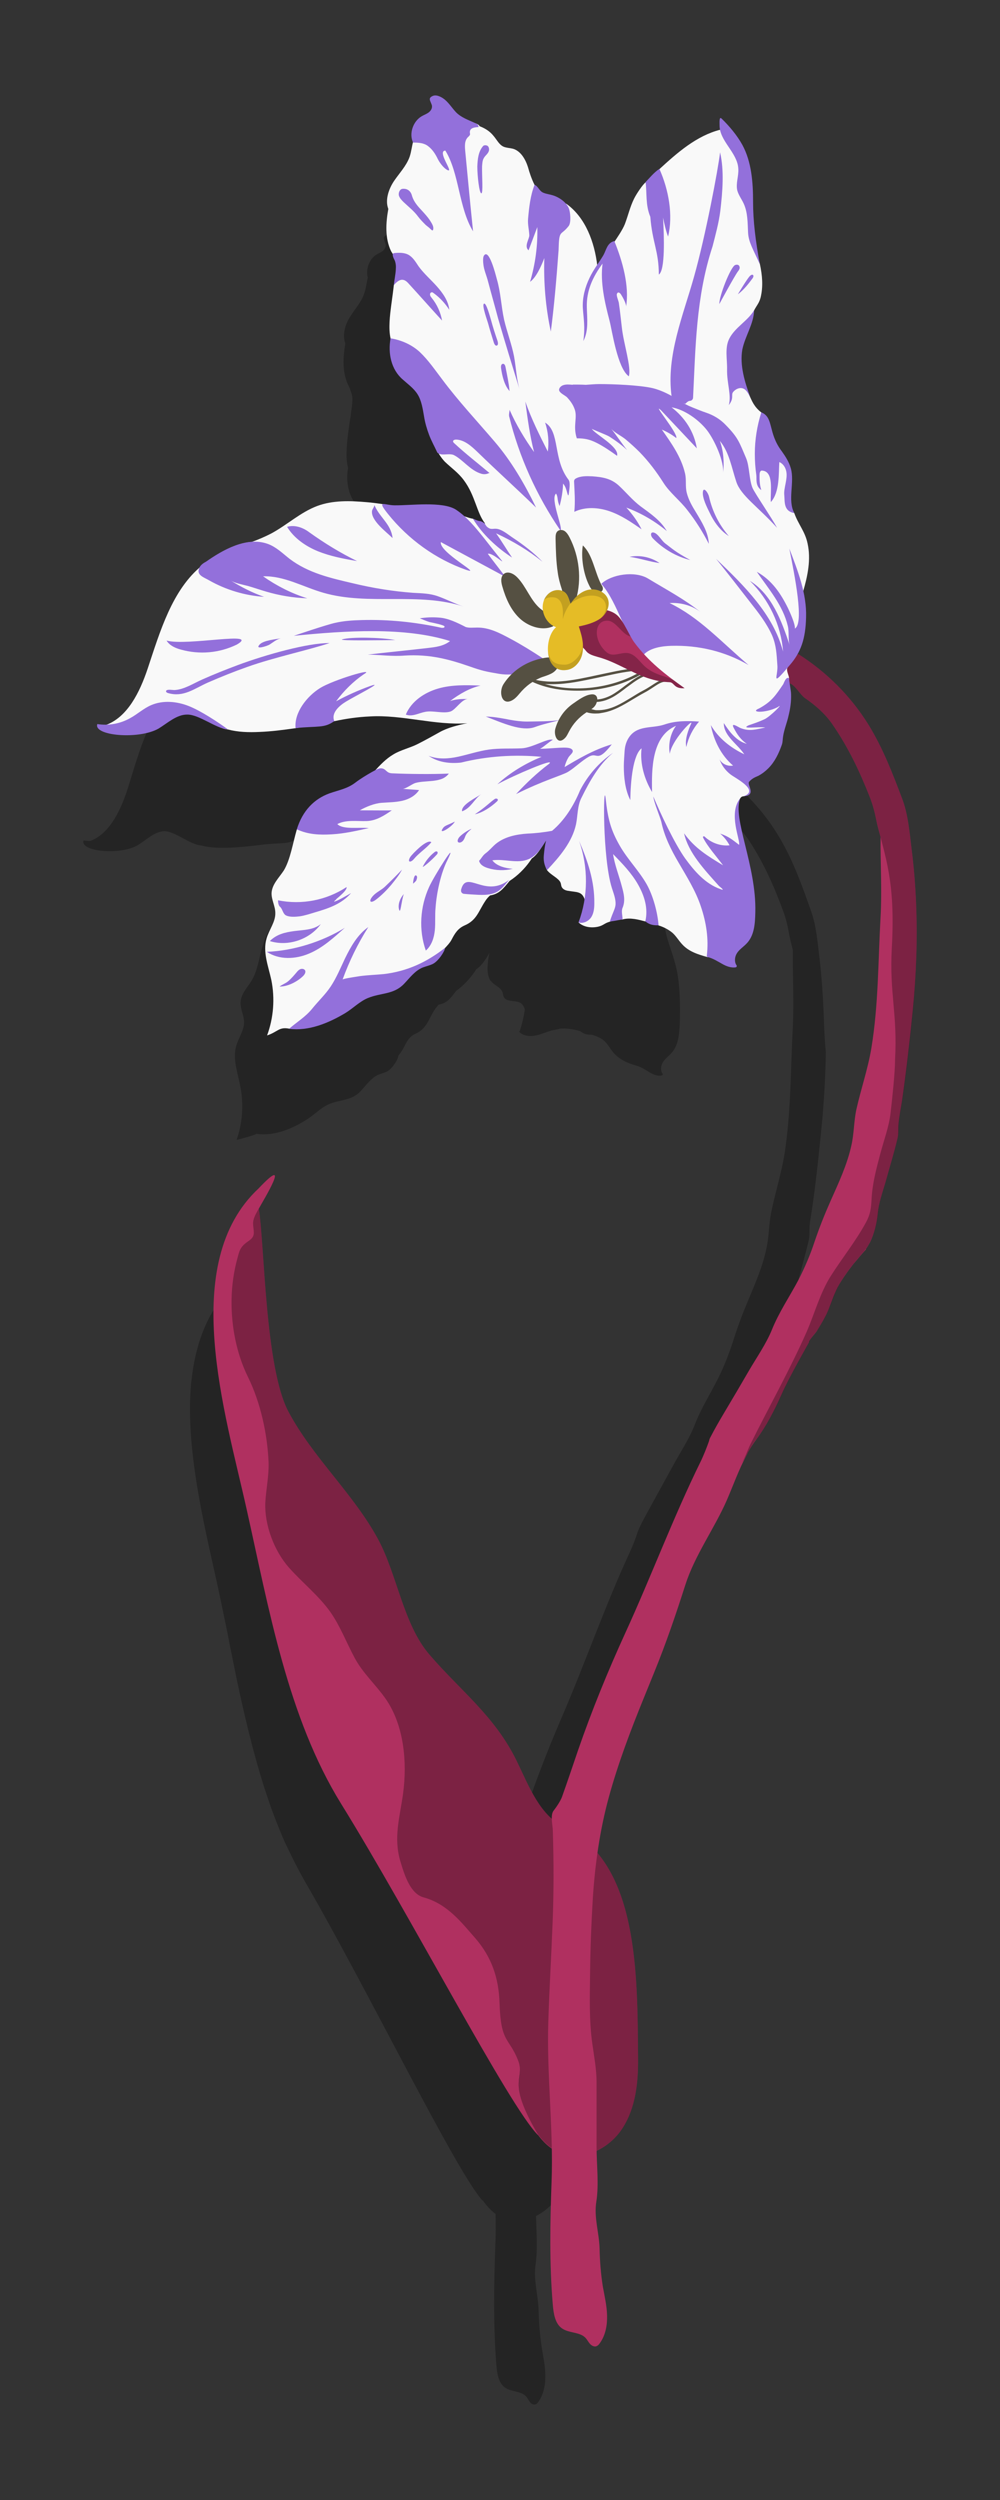 <?xml version="1.0" encoding="UTF-8" standalone="no"?>
<svg
   xmlns:dc="http://purl.org/dc/elements/1.1/"
   xmlns:cc="http://creativecommons.org/ns#"
   xmlns:rdf="http://www.w3.org/1999/02/22-rdf-syntax-ns#"
   xmlns:svg="http://www.w3.org/2000/svg"
   xmlns="http://www.w3.org/2000/svg"
   xmlns:sodipodi="http://sodipodi.sourceforge.net/DTD/sodipodi-0.dtd"
   xmlns:inkscape="http://www.inkscape.org/namespaces/inkscape"
   version="1.1"
   id="svg129"
   width="400"
   height="1000"
   sodipodi:docname="tulip.svg"
   inkscape:version="0.92.5 (2060ec1f9f, 2020-04-08)">
  <rect width="100%" height="100%" fill="#333333" stroke="none"/>
  <sodipodi:namedview
     pagecolor="#ffffff"
     bordercolor="#666666"
     borderopacity="1"
     objecttolerance="10"
     gridtolerance="10"
     guidetolerance="10"
     inkscape:pageopacity="0"
     inkscape:pageshadow="2"
     inkscape:window-width="1848"
     inkscape:window-height="1016"
     id="namedview68"
     showgrid="false"
     inkscape:zoom="2.8366599"
     inkscape:cx="256.64268"
     inkscape:cy="639.67145"
     inkscape:window-x="72"
     inkscape:window-y="27"
     inkscape:window-maximized="1"
     inkscape:current-layer="svg129" />
  <defs
     id="defs9">
    <linearGradient
       id="linear-gradient"
       x1="148.14"
       y1="922.49"
       x2="148.14"
       y2="54.92"
       gradientUnits="userSpaceOnUse">
      <stop
         offset="0"
         stop-color="#231f20"
         id="stop4" />
      <stop
         offset="1"
         stop-color="#231f20"
         id="stop6" />
    </linearGradient>

  </defs>
  <path
     inkscape:connector-curvature="0"
     d="m 329.428,404.379 c -0.3,-7 -0.8,-13.9 -1.6,-20.9 -0.8,-6.4 -1.3,-13.4 -3.5,-19.3 -3.5,-9.9 -6.9,-19.5 -12.2,-28.6 -6.4,-11 -15.1,-20.3 -25.4,-27.2 l -127.5,-212.8 c -1,-0.9 -3.1,-2.2 -4.5,-1.6 -2,0.9 -1,1.8 -0.5,3.6 0.3,1 -0.3,2.1 -1.1,2.8 -0.8,0.6 -1.8,1 -2.6,1.5 -2.9,1.8 -4.3,5.9 -3.4,9.2 -0.5,2 -0.7,4.2 -1.4,6.2 -1.1,3.5 -3.7,6.2 -5.6,9.3 -2,3 -3.3,7.3 -2,10.8 -0.9,5.3 -1.3,11.2 1,16.3 0.3,0.6 0.6,1.2 0.9,1.9 0.1,0.5 0.3,1 0.5,1.6 0.4,1 0.5,2.3 0.4,3.5 -0.1,2 -0.5,4 -0.7,6 l -0.3,1.8 c -0.6,4.1 -1.2,8.2 -1.3,12.4 -0.1,2.1 0.1,4.3 0.6,6.3 -1,5.6 0.2,12 4.4,15.9 42.434,59.583 -48.395,49.471 -72.6,71.7 -10.9,9.3 -15.2,25.4 -19.7,39.9 -2.8,8.9 -7.2,18.7 -15.2,21.7 -0.9,0 -1.8,-0.1 -2.7,-0.2 -1.6,4.5 15,6.1 22,1.7 3.3,-2.1 6.5,-5.3 10.3,-5.4 4.3,0 10.3,5.4 14.7,5.7 3.7,1 7.6,1 11.4,0.9 4.6,-0.2 9.2,-0.7 13.8,-1.3 7.8,-0.8 9.9,0.1 13.5,-2.6 71.263,-0.615 -6.46,17.228 -13.5,41.5 -0.3,0.9 -0.6,1.9 -0.9,2.8 -1.2,4.3 -1.8,9 -4.1,12.8 -1.7,2.8 -4.3,5.3 -4.4,8.7 -0.1,2.6 1.3,5.1 1.4,7.7 0.1,3.5 -2.3,6.5 -3.2,9.9 -1.4,5.2 0.7,10.7 1.7,16 1.4,7.1 0.9,14.6 -1.5,21.4 2.9,-0.8 5.7,-1.4 8.4,-2.6 -0.1,0.1 -0.2,0.1 -0.2,0.2 7.2,0.9 14.4,-2.2 20.4,-6.1 2.7,-1.8 5.2,-4.4 8.1,-5.7 4.7,-2.1 9.3,-1.3 13.1,-5.5 2.1,-2.3 4,-5 6.7,-6.3 1.2,-0.5 2.5,-0.8 3.7,-1.4 2.1,-1.1 4.5,-4.9 4.5,-6.3 0.8,-1 1.6,-2.1 2.2,-3.3 1.2,-2.4 2.2,-4.4 4.7,-5.5 4.4,-2 5,-5.4 7.5,-9.4 0.5,-0.8 1.1,-1.5 1.7,-2.2 3.3,-0.6 4.7,-2.4 7,-5.5 l 1.2,-0.9 c 2.7,-2.2 5,-4.8 6.9,-7.8 2.3,-1.5 3.8,-4.1 5.3,-6.6 -0.5,1.9 -0.7,3.7 -0.8,5.7 -0.1,2 0.2,4 1.2,5.6 l 0.1,-0.1 c 1.2,1.9 4,2.5 4.7,4.7 0.2,0.5 0.2,1.1 0.4,1.6 0.3,0.9 1.2,1.4 2.1,1.6 3.4,0.6 5.3,0.1 6.4,3.6 -0.4,2.9 -1.1,5.8 -2,8.6 l -0.3,0.3 c 1.8,1.9 4.7,2 7.2,1.4 2,-0.5 3.8,-1.3 5.8,-1.9 1.5,-0.3 3.1,-0.6 3.1,-0.6 v -0.1 c 2.8,-0.3 5.7,0.2 8.4,1 1.7,1.4 3.2,1.4 4.6,1.4 1.8,0.6 3.6,1.2 5,2.5 1.4,1.3 2.3,3 3.5,4.5 2.4,2.9 5.8,4.4 9.4,5.4 1.8,0.5 3.5,1.6 5.1,2.6 1.5,0.9 3.3,1.7 5,1.3 0.3,-0.1 0.5,-0.5 0.3,-0.7 -0.9,-1.1 -0.7,-3.1 0,-4.4 0.9,-1.5 2.3,-2.5 3.5,-3.8 2.9,-3.1 3.2,-7.8 3.4,-12.2 0.4,-16.7 -1.2,-21.7 -3,-27.5 -1,-3.2 -2.3,-6.4 -2.8,-9.7 -0.2,-1.8 -0.9,-7.3 1.1,-7.9 0.8,-0.2 1.8,-0.2 2.4,-0.8 0.5,-0.5 0.6,-1.4 0.5,-2.1 -0.2,-1.2 -1,-1.8 -0.8,-2.8 1.1,-0.9 2.3,-1.2 3.6,-1.9 1.3,-0.8 2.6,-1.8 3.6,-2.9 2.4,-2.5 3.8,-5.8 4.9,-9 0.3,-1 0.3,-2.1 0.5,-3.2 0.4,-2.7 1.4,-5.4 2,-8.1 0.6,-2.7 1,-5.5 0.9,-8.3 0,-0.8 -0.3,-2.7 -0.5,-4.2 0.1,0 0.3,0.1 0.4,0.1 1.9,1 3.5,4.3 5.2,5.6 3.8,2.8 7.2,6 9.8,10 5.8,8.9 9.9,18.1 13.6,28.2 1.1,3 1.8,6 2.3,9 0.2,1.1 0.5,2.2 0.7,3.2 0,0.1 0,0.2 0.1,0.3 0.2,1 0.5,2 0.7,3 -0.1,10.2 0.5,20.4 0,30.7 -0.9,17.1 -0.7,33.8 -3.3,50.7 -1.3,8 -3.8,15.8 -5.4,23.7 -0.9,4.6 -0.8,9.3 -1.8,13.9 -1.5,7.5 -4.6,14.4 -7.5,21.4 -2.2,5.2 -4.1,10.3 -5.8,15.7 -1.6,5 -3.5,9.9 -5.8,14.6 -3.2,6.5 -7.1,12.5 -9.7,19.3 -2.1,5.4 -5.5,10.5 -8.3,15.6 -3,5.5 -6,10.9 -9,16.4 -1.7,3.1 -3.4,6.1 -4.9,9.3 l -0.6,1.5 c -0.7,2.3 -2.1,5.9 -3.1,8 -10,21.6 -17.8,44.2 -27.2,66 -6.4,14.8 -12.1,29.8 -17,45.2 -1.9,6 -3.8,11.9 -5.8,17.9 -0.5,1.7 -2,4 -3.1,5.4 -0.1,0.1 -0.1,0.2 -0.2,0.3 -0.4,0.8 -0.5,1.8 -0.5,2.8 -5.9,-5.6 -9.1,-14.4 -12.6,-22.2 -8,-17.4 -20.3,-27.1 -31.7,-41.2 -9.3,-11.6 -11.5,-30.6 -18.4,-44.1 -9,-17.8 -23.7,-31.7 -32.5,-49.5 -8.4,-17 -8.6,-64.1 -10.6,-78.3 0,0 0,-0.1 0.1,-0.1 0.4,-0.9 1.8,-3.3 3.1,-5.8 0.1,-0.3 0.3,-0.5 0.4,-0.8 1.3,-2.5 2.3,-5 2.3,-5.9 -0.1,-1 -1.6,0 -5.9,4.8 -5.2,5.2 -8.9,11.2 -11.4,17.9 -0.3,0.7 -0.5,1.5 -0.8,2.2 -0.3,1 -0.7,2 -0.9,3 -1.2,4 -2,8.3 -2.5,12.6 l -0.3,2.4 c -2.5,28.1 6.5,61.2 11.6,85.4 1,4.8 2,9.6 3,14.5 0.2,1.2 0.5,2.4 0.7,3.7 0.5,2.4 1,4.9 1.5,7.4 0.5,2.5 1,4.9 1.5,7.4 1.8,8.6 3.8,17.3 6,25.8 1.3,4.9 2.6,9.7 4.1,14.5 0.7,2.4 1.5,4.7 2.3,7.1 0.4,1.2 0.8,2.3 1.2,3.5 0.8,2.3 1.7,4.6 2.6,6.9 0.5,1.1 0.9,2.3 1.4,3.4 0.9,2.3 1.9,4.5 3,6.7 2.1,4.4 4.3,8.7 6.7,12.9 25.3,43.6 60.8,116.8 71.2,127.8 l -0.3,-0.6 c 1.5,2.2 3.3,4.2 5.3,5.7 0.1,4.3 0.1,8.6 -0.1,12.9 -0.6,15.8 -0.8,31.6 0.4,47.4 0.3,3.4 0.8,7.2 3.4,9.1 2.6,1.9 6.5,1.3 8.6,3.7 0.5,0.6 0.9,1.4 1.4,2.1 0.5,0.7 1.3,1.2 2.1,1 0.7,-0.1 1.1,-0.7 1.5,-1.3 2.1,-3.1 2.7,-7 2.6,-10.7 -0.1,-3.8 -0.9,-7.5 -1.5,-11.2 -0.7,-4.9 -1.1,-9.8 -1.2,-14.7 -0.2,-6.1 -2.1,-11.9 -1.2,-18 0.9,-6.2 0.3,-13.1 0.2,-19.5 3.8,-1.9 7.1,-5 9.4,-8.7 4.8,-7.9 5.6,-17.7 5.6,-27.1 -0.2,-26 0.2,-60 -14.5,-78.9 1,-7.4 2.3,-14.6 4.2,-21.8 3.3,-13.1 7.9,-25.7 12.7,-38.2 1.2,-3.2 2.5,-6.5 3.7,-9.7 4.3,-11.1 7.9,-22.4 11.3,-33.8 3.4,-11.4 10.4,-21.7 15,-32.7 2.4,-5.8 4.3,-11.8 7.1,-17.4 0.2,-0.3 0.3,-0.6 0.5,-1 0.9,-1.8 1.9,-3.5 3.1,-5.1 3.7,-5.3 6.6,-11.3 9.1,-17.4 19.478,-42.157 34.663,-67.295 37.5,-81.8 1.5,-5.6 3.1,-11.2 4.4,-16.8 0.4,-1.9 0.2,-3.7 0.3,-5.6 0.3,-3 0.9,-5.9 1.3,-8.9 1.6,-11.6 2.8,-23.3 3.9,-34.9 0.7,-8.6 1.2,-17.2 1.3,-25.8 -0.6,-6.1 -0.7,-11.3 -0.9,-16.4 z"
     style="opacity:0.3;fill:#000000;fill-opacity:1"
     id="path2-36" />
  <path
     inkscape:connector-curvature="0"
     class="stm"
     d="m 255.228,823.179 c -0.3,-32.8 0.4,-77.9 -29.2,-92.1 -10.1,-4.8 -14.4,-16.5 -19.3,-26.6 -8.8,-18.1 -22.5,-28.1 -35.1,-42.8 -10.3,-12.1 -12.8,-31.8 -20.3,-45.8 -9.9,-18.4 -26.2,-32.8 -36,-51.3 -9.3,-17.6 -9.5,-66.5 -11.8,-81.2 l 0.1,-0.1 c 1.5,-2.8 13.6,-22.5 -0.2,-7.9 -32.1,30 -13.3,89.9 -4.8,128.2 8.9,39.7 16.4,83.3 37.8,117.9 28,45.2 67.3,121.2 78.8,132.6 -0.1,-0.2 -0.2,-0.4 -0.4,-0.6 2.4,3.3 5.3,6.2 9.2,7.7 9,3.6 19.7,-1.7 25,-9.9 5.3,-8.2 6.3,-18.4 6.2,-28.1 z m -152.7,-337.8 c 0,0 0,-0.1 0,0 0,-0.1 0,0 0,0 z m -1,2.2 c 0,-0.1 0.1,-0.2 0.1,-0.3 0,0.2 -0.1,0.3 -0.1,0.3 z m 0.3,-0.7 c 0,-0.1 0.1,-0.2 0.1,-0.2 -0.1,0 -0.1,0.1 -0.1,0.2 z m 0.3,-0.8 c 0,-0.1 0.1,-0.1 0.1,-0.2 0,0.1 -0.1,0.2 -0.1,0.2 z m -0.7,2.1 c 0,0.1 0,0.2 -0.1,0.2 0,-0.1 0.1,-0.1 0.1,-0.2 z m 106.5,338.5 c 0.8,5.7 -4.1,7.7 7,26.7 -11.1,-19 -6.3,-21.1 -7,-26.7 z m -0.8,-2.9 c 0.1,0.3 0.2,0.5 0.3,0.8 -0.1,-0.2 -0.2,-0.5 -0.3,-0.8 z m 0.3,0.9 c 0.1,0.2 0.1,0.4 0.2,0.6 -0.1,-0.2 -0.1,-0.4 -0.2,-0.6 z m 0.2,0.8 c 0,0.2 0.1,0.4 0.1,0.5 0,-0.2 0,-0.4 -0.1,-0.5 z m 0.2,0.6 c 0,0.2 0.1,0.3 0.1,0.5 -0.1,-0.2 -0.1,-0.3 -0.1,-0.5 z"
     id="path4-7"
     style="fill:#b03060;fill-opacity:1" ><animate attributeName="fill" values="#ffa500;#800080;#ff69b4;#ffa500;" dur="10s" repeatCount="indefinite" /></path>
  <path
     inkscape:connector-curvature="0"
     class="shdw"
     d="m 255.228,823.179 c -0.3,-32.8 0.4,-77.9 -29.2,-92.1 -10.1,-4.8 -14.4,-16.5 -19.3,-26.6 -8.8,-18.1 -22.5,-28.1 -35.1,-42.8 -10.3,-12.1 -12.8,-31.8 -20.3,-45.8 -9.9,-18.4 -26.2,-32.8 -36,-51.3 -9.3,-17.6 -9.5,-66.5 -11.8,-81.2 -1,1.9 -2.2,3.7 -2.3,5.9 0,1.3 0.3,2.5 0.3,3.8 0,2.3 -1.8,3 -3.3,4.2 -2.1,1.7 -2.5,3.1 -3.2,5.8 -1.5,5.4 -2.3,11 -2.4,16.6 -0.2,10.5 1.9,21.7 6.6,31.2 5,10.2 7.7,22.6 8.2,33.9 0.2,5.5 -1,10.8 -1.3,16.2 -0.4,8.9 3.5,19.3 9.4,26 5.4,6.1 11.9,11.2 16.6,17.8 4,5.7 6.5,12.4 9.8,18.5 3.3,6.1 8.3,10.5 12.3,16.2 7.4,10.6 8.7,25.4 7,38 -1.3,9.4 -3.9,17.5 -1.1,27 1.8,6 4.1,13.1 9.4,14.5 9.5,2.6 15.2,10.2 20.5,16.2 6.7,7.7 9.5,16.1 9.8,26.3 0.5,15.6 3.7,13.5 7.3,22.4 3.3,8.2 -4.9,7.7 7.8,29.5 2.4,3.3 5.3,6.2 9.2,7.7 9,3.6 19.7,-1.7 25,-9.9 5.2,-8.1 6.2,-18.3 6.1,-28 z"
     id="path6-5"
     style="opacity:0.3;fill:#000000;fill-opacity:1" />
  <path
     inkscape:connector-curvature="0"
     class="stm"
     d="m 366.428,361.079 c -0.3,-7.2 -0.9,-14.5 -1.8,-21.6 -0.8,-6.6 -1.4,-13.9 -3.8,-20.1 -3.9,-10.3 -7.7,-20.2 -13.5,-29.6 -7.1,-11.4 -16.7,-21 -28.1,-28.2 -3,3.7 -6.3,6.7 -9.3,10.3 -0.8,1 -0.4,1.7 0.8,1.6 1.9,-0.1 3.8,-0.7 5.5,0 2.1,1 3.9,4.5 5.8,5.8 4.2,2.9 8,6.2 10.9,10.4 6.4,9.3 10.9,18.8 15,29.2 1.2,3.1 2,6.2 2.6,9.3 0.5,2.3 1.1,4.5 1.7,6.7 -0.1,10.6 0.6,21.2 0,31.9 -1,17.7 -0.8,35 -3.7,52.6 -1.4,8.3 -4.2,16.4 -6,24.5 -1,4.7 -0.9,9.7 -2,14.4 -1.7,7.7 -5.1,14.9 -8.3,22.1 -2.4,5.4 -4.5,10.7 -6.4,16.3 -1.7,5.2 -3.9,10.3 -6.4,15.2 -3.6,6.8 -7.8,12.9 -10.7,20.1 -2.3,5.6 -6,10.9 -9.1,16.2 -3.3,5.7 -6.6,11.3 -10,17 -1.9,3.2 -3.7,6.3 -5.4,9.6 -0.3,0.5 -0.5,1 -0.6,1.6 -0.8,2.3 -2.3,6.1 -3.4,8.3 -11,22.4 -19.7,45.8 -30.1,68.5 -7,15.3 -13.4,31 -18.9,46.9 -2.1,6.2 -4.2,12.4 -6.4,18.6 -0.6,1.7 -2.3,4.2 -3.4,5.6 -0.1,0.1 -0.1,0.2 -0.2,0.3 -1.1,2 -0.1,5.7 -0.1,7.8 0.4,12.4 0.4,24.7 -0.1,37.1 -0.5,13 -1.3,26.1 -1.7,39.1 -0.7,21.4 2.1,42.8 1.3,64.2 -0.6,16.4 -0.9,32.8 0.5,49.2 0.3,3.5 0.9,7.5 3.7,9.4 2.9,2 7.2,1.3 9.5,3.9 0.6,0.7 1,1.5 1.6,2.2 0.6,0.7 1.5,1.2 2.3,1.1 0.7,-0.1 1.3,-0.7 1.7,-1.3 2.3,-3.2 3,-7.2 2.9,-11.1 -0.1,-3.9 -1,-7.7 -1.7,-11.6 -0.8,-5.1 -1.2,-10.2 -1.3,-15.3 -0.2,-6.3 -2.3,-12.3 -1.3,-18.6 1.1,-6.9 0.1,-14.8 0.1,-21.8 v -26 c 0,-5.2 -1,-10.3 -1.7,-15.4 -1.3,-9.2 -1,-18.6 -0.9,-27.9 0.1,-10.1 0.5,-20.2 1.1,-30.3 0.9,-13.7 2.8,-27.2 6.4,-40.4 3.7,-13.5 8.7,-26.7 14,-39.7 1.4,-3.4 2.7,-6.7 4.1,-10.1 4.7,-11.5 8.7,-23.2 12.5,-35.1 3.8,-11.9 11.6,-22.5 16.6,-33.9 2.6,-6 4.8,-12.3 7.9,-18 0.2,-0.3 0.4,-0.7 0.5,-1 1,-1.8 2.1,-3.6 3.4,-5.3 4.1,-5.5 7.3,-11.7 10.1,-18 3.1,-7.1 11,-20.8 11,-20.9 0,-1 2.6,-3.6 3.2,-4.6 1.1,-1.8 2.2,-3.6 3.2,-5.5 1.2,-2.2 2,-4.6 2.9,-6.9 0.5,-1.4 1.1,-2.8 1.7,-4.1 0.2,-0.3 0.3,-0.7 0.5,-1 1.6,-3 4.2,-6.6 6.5,-9.5 l 0.1,-0.1 c 1.3,-1.6 2.6,-3.1 3.9,-4.6 0.5,-0.6 0.8,-0.8 0.7,-0.8 0,-0.1 0,-0.2 0.1,-0.3 0.6,-0.8 1.1,-1.7 1.6,-2.6 1.7,-3.5 2.7,-7.6 3.1,-11.5 0.4,-4.3 1.9,-8.5 3.1,-12.6 1.6,-5.8 3.4,-11.6 4.8,-17.5 0.5,-2 0.2,-3.8 0.4,-5.8 0.3,-3.1 0.9,-6.2 1.4,-9.2 1.7,-12 3.1,-24.1 4.3,-36.2 1.4,-14.4 1.9,-28.7 1.3,-43 z"
     id="path8-3"
     style="fill:#b03060;fill-opacity:1" ><animate attributeName="fill" values="#ffa500;#800080;#ff69b4;#ffa500;" dur="10s" repeatCount="indefinite" /></path>
  <path
     inkscape:connector-curvature="0"
     class="shdw"
     d="m 366.428,361.079 c -0.3,-7.2 -0.9,-14.5 -1.8,-21.6 -0.8,-6.6 -1.4,-13.9 -3.8,-20.1 -3.9,-10.3 -7.7,-20.2 -13.5,-29.6 -7.1,-11.4 -16.7,-21 -28.1,-28.2 -3,3.7 -6.3,6.7 -9.3,10.3 -0.8,1 -0.4,1.7 0.8,1.6 1.9,-0.1 3.8,-0.7 5.5,0 2.1,1 3.9,4.5 5.8,5.8 4.2,2.9 8,6.2 10.9,10.4 6.4,9.3 10.9,18.8 15,29.2 1.2,3.1 2,6.2 2.6,9.3 3.5,14.7 7.7,24 6.2,50.9 -1,18.5 2.3,26.2 1.3,44.7 0,5.3 -1.2,16.2 -1.8,21.4 -0.6,5.4 -2.7,11 -4.1,16.3 -1.6,6 -3.2,12 -3.5,18.2 -0.2,3.8 -0.5,6.1 -2.3,9.4 -4.1,7.5 -9.5,14.2 -14,21.3 -4.3,6.8 -6.4,14.8 -9.6,22.2 -6.8,15.4 -15.1,30.1 -22.6,45.2 -1.2,2.4 -2.2,5.9 -3.9,7.9 2.6,-3.1 3.8,-7.1 6.5,-10.2 4.1,-5.5 7.3,-11.7 10.1,-18 3.1,-7.1 11,-20.8 11,-20.9 0,-1 2.6,-3.6 3.2,-4.6 1.1,-1.8 2.2,-3.6 3.2,-5.5 1.8,-3.5 2.9,-7.4 4.6,-11 1.8,-3.8 4.5,-7.3 7.1,-10.6 2.2,-2.8 4.7,-5.1 6.2,-8.3 1.7,-3.5 2.7,-7.6 3.1,-11.5 0.4,-4.3 1.9,-8.5 3.1,-12.6 1.6,-5.8 3.4,-11.6 4.8,-17.5 0.5,-2 0.2,-3.8 0.4,-5.8 0.3,-3.1 0.9,-6.2 1.4,-9.2 1.7,-12 3.1,-24.1 4.3,-36.2 1.3,-14.1 1.8,-28.4 1.2,-42.7 z"
     id="path10-56"
     style="opacity:0.3;fill:#000000;fill-opacity:1" />
  <path
     inkscape:connector-curvature="0"
     d="m 323.028,217.379 c -1,-4.8 -3.7,-7.6 -5.3,-12.1 -4.779,-5.196 -1.33,-12.903 -2.655,-17.9 0,0 -8.518,-15.236 -10.545,-22.4 -2.968,-2.279 -3.842,-4.9 -4.4,-6 -5.364,-11.606 -5.775,-19.256 -5.775,-19.256 0,0 6.675,-10.644 7.275,-15.544 1.1,-2.1 2,-2.9 2.6,-5.1 1.1,-4.5 0.7,-9 -0.3,-13.6 -2.7,-9.7 -7.307,-44.35 -7.307,-44.35 l -8.493,-9.25 c -9.5,2.4 -17.2,9.2 -24.4,15.8 l -5.4,5.2 c -1.099,0.71 -3.752,4.655 -4.7,6.6 -1.6,3.2 -2.4,6.8 -3.7,10.2 -0.98,2.41 -3.101,5.427 -4,6.8 l -4.6,6.9 -2.4,3 c -1.1,-9.5 -4.7,-19.3 -12.3,-24.8 -3.593,-1.581 -11.049,-3.126 -12.8,-7.6 -1.2,-2.4 -2.1,-5.1 -2.6,-7 -1,-3.2 -2.9,-6.6 -6.1,-7.5 -1.2,-0.3 -2.5,-0.3 -3.7,-0.8 -1.8,-0.8 -2.7,-2.8 -4,-4.3 -1.5,-1.9 -3.5,-3.1 -5.6,-3.9 -0.1,-0.2 -0.2,-0.4 -0.4,-0.5 -0.3,-0.3 -0.7,-0.4 -1.1,-0.6 l -25,7 c -0.6,2.1 -0.8,4.4 -1.5,6.4 -1.3,3.6 -4.1,6.5 -6.2,9.6 -2.1,3.1 -3.7,7.6 -2.3,11.2 -1,5.5 -1.4,11.7 1.1,16.9 2.565,4.087 4.132,6.75 1.1,13.6 -0.53,4.909 -1.485,10.277 -1.7,14.6 -0.1,2.2 -0.1,4.5 0.4,6.7 0.937,15.05 18.757,19.379 15.6,38.5 1.768,3.978 3.255,7.79 6.1,10.8 2.6,2.5 5.4,4.4 7.6,7.4 4.616,6.17 5.126,13.084 8.5,17.3 -1.924,0.362 -3.531,-0.477 -4.9,-1.9 -1.062,-0.126 -2.478,-0.685 -3.5,-1 l -28,-4.1 c -3.6,-0.6 -7.2,-1.2 -10.9,-1.5 -6.7,-0.6 -13.6,-0.8 -19.8,1.5 -6.7,2.5 -12.1,7.6 -18.4,11 -2.5,1.3 -5.1,2.4 -7.8,3.4 -6.6,0.5 -13.2,4.4 -18.2,8 -0.6,0.4 -1.2,0.9 -1.7,1.4 -12,9.7 -16.8,26.4 -21.8,41.4 -3.1,9.2 -8,19.4 -16.9,22.5 7.443,4.831 24.518,-5.146 31.421,-5.956 4.8,0 12.779,7.356 17.579,7.656 4.1,1.1 8.4,1.2 12.6,1 5.1,-0.2 9.4,-0.8 14.5,-1.5 l 15.5,-2.8 c 4.6,-1 9.5,-1.7 14.2,-1.9 12.8,-0.8 26.3,3.7 39,2.7 -3.9,0.8 -7.9,1.8 -11.1,3.6 -2.9,1.6 -5.7,3.2 -8.7,4.7 -3.1,1.6 -6.9,2.4 -9.8,4.2 -2.9,1.7 -5.4,4.3 -7.8,7 -5.726,11.612 -19.632,16.023 -30.8,23 -1.609,5.515 -2.602,12.1 -5.2,16.4 -1.9,2.9 -4.7,5.5 -4.9,9 -0.1,2.7 1.5,5.3 1.5,8 0.1,3.6 -2.5,6.7 -3.5,10.2 -1.6,5.4 0.7,11.1 1.9,16.6 1.5,7.4 0.9,15.2 -1.7,22.2 4.298,-1.418 4.719,-3.54 8.9,-2.7 14.656,-1.466 21.348,-8.103 30.775,-12.475 6.366,-3.69 26.406,-14.622 31.625,-19.925 0.9,-1 1.8,-1.9 2.5,-3.2 1.3,-2.5 2.5,-4.5 5.2,-5.7 4.9,-2.1 5.5,-5.6 8.3,-9.8 0.5,-0.8 1.2,-1.6 1.9,-2.2 3.6,-0.6 5.1,-2.5 7.8,-5.8 0.4,-0.3 0.9,-0.6 1.3,-0.9 3,-2.2 5.6,-5 7.6,-8.1 2.5,-1.6 4.65,-5.762 6.25,-8.262 -0.804,3.86 -2.024,9.798 -0.15,12.962 1.47,1.937 4.646,3.162 5.4,5 0.2,0.5 0.2,1.1 0.4,1.6 0.4,0.9 1.3,1.4 2.3,1.6 3.8,0.7 5.9,0.1 7,3.7 -0.503,3.356 -1.36,6.5 -2.5,9 2,1.9 5.1,2.3 7.8,1.7 2.2,-0.5 2.5,-1.4 4.7,-2 1.862,-0.787 5.1,-0.9 5.1,-0.9 3.12,-0.883 6.745,0.178 9.1,0.8 1.95,-1.187 3.688,-0.2 5.3,1.6 2,0.6 3.9,1.6 5.5,2.9 1.5,1.3 2.5,3.1 3.9,4.6 2.7,3 6.4,4.1 10.3,5.2 8.711,-1.61 17.607,-29.172 14.179,-45.136 -1.1,-3.3 -1.411,-7.348 -1.911,-10.748 -0.3,-1.8 -0.568,-7.816 1.632,-8.416 0.9,-0.2 2,-0.2 2.6,-0.8 0.6,-0.5 0.567,-1.223 0.367,-2.023 -0.3,-1.3 -0.967,-2.077 -0.767,-3.177 6.67,-11.122 14.335,-25.39 14.335,-25.39 0,0 1.556,-10.589 2.065,-15.91 -0.1,-1.2 -0.9,-2.4 -0.8,-3.8 6.665,-15.488 6.4,-30.8 6.4,-30.8 1.9,-6.5 3.2,-13 1.8,-19.3 z"
     style="fill:#f9f9f9"
     id="path2-3-2" />
  <g
     transform="translate(-197.272,-34.071)"
     id="g888">
    <path
       inkscape:connector-curvature="0"
       id="path4-3"
       d="m 454.8,295.9 c 2.5,-2.7 7.3,-3.4 11,-3.5 10.9,-0.3 21.5,2.2 30.9,7.7 -11.1,-9.4 -19.6,-19 -31.6,-24.8 4.4,-0.3 8.9,0.9 12.4,3.6 -6.4,-5.1 -13.2,-8.7 -21,-13.4 -5.3,-3.2 -14.7,-1.7 -18.7,2.1 7,8 9.1,21.3 17,28.3 z M 427,238.8 c 4.4,-2.1 9.6,-1.8 14.2,-0.2 4.6,1.6 8.7,4.4 12.7,7.2 -1.6,-3.2 -3.7,-6.1 -6.1,-8.7 5.9,2.2 11.4,5.4 16.2,9.4 -2.5,-4.3 -6.7,-7.1 -10.5,-9.9 -3.2,-2.4 -5.7,-5.5 -8.6,-8.2 -3.1,-2.9 -6.5,-3.5 -10.7,-3.8 -2.3,-0.1 -4.9,-0.2 -6.8,1 -0.3,0.2 -0.5,0.6 -0.5,1 0.2,4.3 0.5,8 0.1,12.2 z m 71.3,-9.5 c -1.4,-3.3 -1.2,-8.7 -2.6,-12 -2.7,-6.3 -3.1,-8.1 -8.2,-13.3 -2.2,-2.3 -4.9,-3.9 -7.9,-4.9 -1.8,-0.6 -3.4,-1.3 -5.2,-2 -2,-0.8 -4,-1.8 -5.8,-3 -2.5,-1.7 -6.5,-3.9 -10.4,-4.8 -5.3,-1.2 -15.7,-1.6 -21.2,-1.6 -1.8,0 -3.6,0.2 -5.4,0.3 -1.8,-0.1 -3.5,-0.1 -5.3,-0.1 l 0.2,0.1 c -1.4,-0.1 -2.8,-0.3 -4.1,0.2 -0.7,0.3 -1.4,0.9 -1.5,1.7 -0.1,1.3 2.4,2.3 3.2,3.1 1.2,1.3 2.3,2.8 2.9,4.4 1.5,3.5 -0.7,6.9 1,12 3.1,0 5.1,0.4 7.9,1.8 2.8,1.4 5.7,3.4 8.2,5.2 1,-3.6 -8.9,-8.7 -10.1,-10.8 0.1,0.2 5.9,2.4 7,3.1 2.5,1.6 4.9,3.3 7.1,5.4 -2.3,-2.9 -4.1,-5.7 -6.4,-8.6 1.3,1.6 4.1,2.9 5.8,4.3 1.9,1.6 3.8,3.3 5.6,5.1 3.6,3.7 6.7,7.8 9.5,12.2 2.5,4 6.7,7.2 9.6,11 3.3,4.2 6.2,8.8 8.6,13.5 -0.2,-4.6 -2.8,-8.7 -5.2,-12.7 -1.5,-2.4 -2.9,-4.9 -3.6,-7.6 -0.7,-2.7 -0.1,-5.2 -0.7,-7.8 -1.5,-6.6 -5.5,-12.2 -9.3,-17.6 2.1,0.9 4,2 5.8,3.4 0.7,-1.9 -9.9,-14.5 -6.2,-11.2 l 14.4,15.3 c -1.1,-6.7 -4.8,-12.3 -10.1,-16.4 5.3,0.9 11,5.1 14.2,9.2 2.9,3.8 6.9,12.3 6.4,17.2 0.5,-4.4 0.2,-8.9 -1.3,-13 3.8,4.6 4.7,10.7 6.6,16.4 1.8,5.5 8.6,9.9 16.3,18.4 -2.1,-3.9 -8.7,-13.5 -9.8,-15.9 z m 14.6,76 c 0,1.3 0.8,5.1 0.8,6.4 0.1,2.9 -0.3,5.8 -1,8.6 -0.6,2.8 -1.8,5.6 -2.2,8.4 -0.2,1.1 -0.1,2.2 -0.5,3.3 -1.2,3.4 -2.8,6.8 -5.4,9.4 -1.2,1.2 -2.5,2.2 -4,3 -1.768,0.74 -2.535,1.164 -3.652,2.339 -1.117,1.176 3.212,5.397 -2.217,5.827 C 501.251,350.242 491.5,345.4 489.488,343.85 487.475,342.3 485.9,340.2 485.1,337.8 c 1,1.9 3.3,2.9 5.4,2.5 -4.8,-4.1 -7.7,-10 -8.9,-16.2 3,5.2 7.9,9.1 13.4,11.7 -2.8,-4.2 -8.3,-7.4 -8.2,-12.5 2.3,3.6 5.2,7.3 9.2,8.3 -2.4,-1.6 -3.9,-3.8 -5.2,-6.3 -1.4,-2.6 1.7,-0.4 2.7,0 3.7,1.5 6.5,0.4 9.9,-0.2 -2.7,-0.5 -10.2,0.8 -6.7,-0.9 2.6,-0.9 3.9,-1.3 6.3,-2.4 2.3,-1 8.2,-7 5.4,-4.9 -5,2.6 -11.6,2.2 -7.4,0.5 4.9,-2.7 6.5,-5.1 9.6,-9.7 0.9,-2.2 1.4,-2.7 2.3,-2.4 z m -36,17.4 c -2.5,2.9 -4.3,6.4 -5.1,10.2 -0.7,-3.2 0.9,-7.1 2,-9.5 0.6,-1.9 -8,7.1 -8.6,12.2 -0.7,-3.7 0.2,-8.2 2.5,-11.2 -9.8,4.1 -9.8,17.4 -9.6,26.5 -3.1,-5.2 -4.9,-11.4 -4.2,-17.5 -3.4,2.6 -4.4,12.9 -4.5,20.7 -2.1,-4.1 -2.6,-9.1 -2.6,-13.6 0,-1.9 0.2,-3.8 0.3,-5.8 0.1,-1.8 0.5,-3.5 1.4,-5.1 3.3,-5.7 9.4,-4 14.5,-5.7 4.6,-1.6 9.4,-1.5 13.9,-1.2 z m -34.4,12.5 c -5.6,3.8 -10.1,9 -13.2,15 -2.6,6.3 -6.3,12.1 -11.2,16.2 -3.2,0.6 -6.8,1 -9.7,1.1 -4.7,0.3 -9.4,1.3 -12.9,4.2 -1.4,1.2 -2.5,2.6 -4,3.7 -1.2,0.9 -1.6,2 -2.6,3 0.4,1.6 1.9,2.4 3.5,2.9 3.2,1 6.7,1.1 10,0.3 -2.9,-0.2 -6.5,-1.1 -8.2,-3.4 5,-0.7 10,1.5 14.6,-0.5 3.1,-1.4 5.1,-4.5 6.9,-7.4 -0.5,2 -0.7,3.8 -0.9,5.9 -0.2,2.1 0.2,4.1 1.3,5.9 5,-5.3 10.1,-11.3 11.6,-18.4 0.7,-3.5 0.5,-7.4 2.2,-10.6 3.2,-6.5 7,-13.3 12.6,-17.9 z m -13.6,35.2 c 3.7,10.4 3.7,22.2 -0.2,32.6 1.8,0.7 4.1,-0.5 5.1,-2.1 1,-1.6 1.2,-3.6 1.2,-5.5 0.1,-8.9 -2.6,-16.8 -6.1,-25 z m 13.6,5.3 c 3.7,3.8 7.4,7.6 10,12.2 2.6,4.6 4.1,9.6 2.9,14.7 1.9,1.6 3.7,1.6 5.3,1.6 -0.4,-5.2 -2.2,-11.9 -4.8,-16.5 -3.1,-5.4 -7.6,-9.9 -10.7,-15.3 -3.6,-6.3 -4.8,-10.7 -5.7,-19.2 -0.9,-6.8 -1.3,23.8 2.5,36 0.7,2.2 1.6,4.4 1.5,6.6 -0.1,1.8 -1.1,3.1 -2.3,6.9 1.6,-0.2 5.1,-0.9 5.1,-0.9 0,-1.4 -0.6,-3.3 0,-4.6 1.2,-2.9 0.5,-5.7 -0.3,-8.6 -1.1,-4.2 -2.9,-8.7 -3.5,-12.9 z m 19.3,-12.9 c 1.2,5.8 3.9,11.2 6.9,16.3 3.3,5.7 6.8,11.2 8.9,17.5 2.2,6.5 3.2,13 2.4,19.8 0,0.3 0.1,0.5 0.4,0.5 2,0.5 3.9,1.7 5.7,2.7 1.7,1 3.7,1.7 5.5,1.4 0.3,-0.1 0.5,-0.5 0.3,-0.8 -0.9,-1.2 -0.8,-3.2 0,-4.6 0.9,-1.6 2.5,-2.6 3.8,-3.9 3.3,-3.2 3.6,-8.1 3.7,-12.7 0.5,-18.7 -9.325,-37.745 -6.014,-45.633 -5.019,6.097 0.205,17.028 -0.495,18.628 -2.9,-2.2 -4.09,-3.295 -7.59,-4.495 1.6,1.3 2.8,2.9 3.8,4.7 -3.6,0.4 -7.4,-1 -10,-3.5 -0.3,-0.3 -0.8,0 -0.6,0.4 1.7,3.5 5.4,7.6 8,11.1 -6.1,-3.7 -11.3,-6.8 -15.6,-12.8 1.7,7.7 8,14.4 14,21.1 1.4,1.1 2.2,1.9 0.5,1.2 -6,-2.1 -10.4,-7.2 -14.1,-12.3 -4.2,-5.9 -9.892,-18.008 -12.692,-24.708 0.1,2 2.792,8.408 3.192,10.108 z M 400.9,386 c -3.5,4.4 -5.1,6.3 -12.2,6 -2,-0.1 -3.9,-0.2 -5.9,-0.4 -0.7,-0.1 -1.2,-0.7 -1.1,-1.4 V 390 c 2.1,-8.4 9.5,3.6 19.2,-4 z"
       class="st0"
       style="fill:#9370db;fill-opacity:1"><animate attributeName="fill" values="#1e90ff;#ff69b4;#90ee90;#1e90ff" dur="10s" repeatCount="indefinite" /></path>
    <path
       inkscape:connector-curvature="0"
       id="path6-6-9"
       d="m 501.8,199 c -1.7,5.4 -2.6,11 -2.6,16.6 0,2.9 0.2,5.7 0.6,8.5 0.2,1.5 -0.5,4.3 2,6 -0.8,-2.3 -0.7,-4.9 -0.7,-6 0,-0.7 0.1,-1.6 0.8,-1.8 5.2,0.1 3.4,8.7 3.7,12.6 3.6,-3.9 3.1,-11.5 3.4,-16 1.5,0.6 2.5,2.2 2.8,3.8 0.3,1.6 0,3.2 -0.3,4.8 -0.3,1.6 -0.7,3.2 -0.5,4.8 0.2,2.5 -0.3,6.3 4,7 -2.8,-5.1 0.2,-12.3 -1.4,-17.9 -0.7,-2.5 -2.1,-4.7 -3.6,-6.8 -5.7,-7.5 -3.1,-13.5 -8.2,-15.6 z m -2.9,-40.8 c -2.6,4.3 -7.6,6.8 -9.9,11.3 -1.9,3.7 -0.8,8.2 -0.9,12.4 -0.1,5.6 1.8,10.1 0.7,14.2 2.2,-2.8 0.8,-4 1.7,-5.2 0.9,-1.1 2.4,-1.9 3.8,-1.5 1.5,0.4 2.4,2.3 3.1,3.6 -2.2,-6 -4.3,-12.8 -3.2,-19.1 1.1,-5.4 4.6,-10.3 4.7,-15.7 z m -24.4,34.9 c 0,0.7 -0.6,1.3 -1.2,1.3 -0.2,0 -0.3,0.1 -0.5,0.1 -0.5,0.2 -1,0.7 -1.4,1.1 -2,-0.5 -3.8,-1.9 -5.5,-3.1 -2.2,-16.2 4.7,-32.4 9,-47.8 4.6,-16.3 9.7,-43.3 10.4,-49.7 1.7,7.3 1,15.7 0.1,23.4 -0.6,4.8 -1.9,9.5 -3.1,14.2 -6.7,20.4 -6.8,40.7 -7.8,60.5 z M 411.1,108 c -1.7,4.3 -2.2,9.1 -2.6,13.6 -0.2,2.2 0.4,4.4 0.5,6.6 0,1.5 -2.2,4.4 -0.3,6 1.2,-3.1 2.3,-6.2 3.5,-9.3 0.2,7.4 -0.8,14.8 -2.9,21.9 2.4,-1.7 4.4,-6.1 5.7,-9.5 -0.3,9.9 0.5,19.7 2.6,29.4 1.4,-10.8 2.3,-21.6 3.1,-32.5 0.2,-8.7 0.8,-5.5 4.1,-9.8 1,-1.5 0.6,-5.6 0,-7 -1,-2.5 -4,-4.5 -6.4,-5.2 -1.2,-0.4 -2.5,-0.5 -3.7,-1 -1.7,-0.6 -2.1,-2.6 -3.6,-3.2 z M 385.3,87.7 c 0,0.4 -0.3,0.7 -0.6,1 -1.8,1.5 -1.5,4 -1.3,6.2 1,10.6 2,21.1 3.1,31.7 -5.8,-9.5 -5.5,-23.3 -11.1,-32.3 -3.4,0.2 3.2,8.6 1.1,7.9 -1.4,-0.5 -3.2,-2.7 -4.1,-4.5 -0.9,-1.9 -2.1,-3.8 -3.8,-5.1 -1.7,-1.4 -4,-1.5 -6.1,-1.5 -1.7,-3.6 0,-8.5 3.4,-10.5 1,-0.6 2,-0.9 2.9,-1.6 0.9,-0.7 1.5,-1.8 1.2,-2.9 -0.6,-1.8 -1.7,-2.8 0.5,-3.7 1.6,-0.6 3.8,0.7 4.9,1.7 1.6,1.4 2.8,3.3 4.3,4.9 2.1,2.1 4.8,3 7.4,4.2 0.4,0.2 0.8,0.3 1.1,0.6 0.3,0.3 0.5,0.7 0.5,1.1 -2.3,0.1 -3.9,0.6 -3.4,2.8 z m -27,21.9 c -1.1,0.1 -1.7,1.5 -1.5,2.6 0.3,1.1 1.1,1.9 1.9,2.7 2,1.9 4.2,3.6 5.8,5.8 0.9,1.2 2,2.3 3.1,3.4 0.6,0.5 1.3,1 1.8,1.5 0.6,0.6 1.1,1.1 1.2,-0.1 0.1,-1.2 -0.9,-2.5 -1.5,-3.5 -0.9,-1.3 -2,-2.5 -3.1,-3.7 -1.6,-1.7 -3.2,-3.5 -3.9,-5.8 -0.4,-1.8 -1.7,-3.1 -3.8,-2.9 z m 32.2,-17.1 c -1.9,2.2 -2.2,5.3 -2.3,8.2 0,3.9 0.8,10.7 1.6,10.7 0.8,0 0.2,-6.9 0.3,-10.8 0.1,-1.1 0.1,-2.3 0.7,-3.3 0.6,-1.1 1.6,-1.6 2,-2.8 0.2,-0.6 0.1,-1.4 -0.3,-1.9 -0.4,-0.5 -1.6,-0.6 -2,-0.1 z m 52.5,38 c -2.9,0.7 -3.2,3.6 -4.4,5.7 -1.8,3 -4,5.8 -5.5,9 -1.8,3.7 -2.9,7.9 -2.7,12 0.3,4.5 1,7.6 0.2,13.3 2.2,-4.2 1.5,-9 1.4,-13.5 -0.2,-6.7 2.4,-12.2 6.3,-17.5 -1,7.5 0.9,15.7 2.8,22.9 1,3.8 3.1,18.9 7.7,22.2 1.1,-3.6 -2.1,-13 -2.8,-19.6 -0.4,-3.3 -0.7,-6.5 -1.2,-9.8 -0.1,-0.7 -1,-2.8 -0.8,-3.5 0.4,-1.1 1.2,-0.6 1.7,0.2 0.6,0.9 2.2,3.8 2,4.9 1.4,-8.4 -1.5,-18.5 -4.7,-26.3 z m 12.5,-23.6 c 1.4,-1.4 3.2,-3.7 5.4,-5.2 0.1,0 0.1,0 0.2,0.1 3.6,8.1 5.5,18.3 3.4,26.9 -0.9,-2.4 -1.5,-5.1 -2,-7.6 0.4,7.6 0.9,21.1 -1.7,22.8 0,-9.4 -2.6,-12.8 -3.4,-23.1 -2,-4.8 -1.3,-9.4 -1.9,-13.9 z m 29.6,-22.8 c -0.1,6.4 7.2,11 7.5,17.5 0.2,2.9 -1.1,5.9 -0.4,8.7 0.5,1.8 1.7,3.4 2.5,5.1 1.7,3.6 1.6,7.7 1.8,11.7 0.2,4 2.1,6.7 4.7,12.7 -1.7,-9.4 -2.7,-17.2 -2.7,-25 0,-7.8 -0.6,-16 -4.3,-22.8 -2.1,-3.8 -5.2,-7.5 -8.3,-10.5 -1,-1 -0.8,1.6 -0.8,2.6 z M 355,135.3 c 1.8,-0.2 3.9,-0.2 5.5,0.6 1.9,1 3,2.9 4.2,4.7 2.1,2.9 4.9,5.3 7.3,8 2.4,2.7 4.6,5.8 5,9.4 -1.7,-2.6 -3.8,-4.9 -6.3,-6.7 -0.3,-0.2 -0.5,-0.4 -0.8,-0.3 -0.5,0.1 -0.7,0.6 -0.6,1.1 0.1,0.5 0.4,0.8 0.7,1.2 2.1,2.6 3.5,5.7 4.1,9 -4.4,-4.8 -8.8,-9.8 -13.2,-14.6 -0.7,-0.8 -1.5,-1.6 -2.5,-1.7 -1.4,-0.2 -2.7,1.1 -3.6,2.1 0.2,-2.1 0.7,-4.2 0.8,-6.3 0.1,-1.2 0,-2.6 -0.5,-3.7 -0.7,-1.3 -1.2,-2.7 -0.1,-2.8 z m 46.1,62.7 c 2.6,5.9 6,11.6 9.8,16.9 -1.7,-6.6 -2.6,-13.4 -3.5,-20.2 2.4,6.9 5.7,13.5 9,20 0.5,-3.8 0.2,-7.9 -1.1,-11.6 6.1,3.7 3,14.6 9.4,22.9 0.8,1.1 0.3,3.8 0.1,5.5 -0.1,0.7 -0.2,1.1 -0.5,0.2 -0.6,-2.1 -0.8,-3 -1.8,-4.2 -0.1,3.1 -0.6,6 -1.4,9 -1.1,-2.6 -0.5,-3.5 -1.4,-5 -2.5,2 3.1,14.4 1.7,14.7 -9.5,-13.9 -16.5,-29.4 -20.5,-45.7 -0.1,-1 0.2,-1.7 0.2,-2.5 z m -9,25.6 c -0.7,0.2 -1.5,0.2 -2.2,0 -4.6,-1.3 -7.5,-5.8 -11.3,-7.6 -2.3,-0.7 -4.8,0.6 -6.4,-0.9 -1.1,-2.4 -2.4,-4.7 -3.3,-7.1 -0.9,-2.4 -1.6,-4.8 -2,-7.3 -0.5,-2.9 -1,-6.4 -2.6,-8.9 -1.5,-2.4 -3.8,-4 -5.9,-5.9 -4.7,-4 -6,-10.6 -4.9,-16.5 4.3,0.7 8.4,2.5 11.6,5.4 3.5,3.3 6.2,7.3 9.1,11.1 6.5,8.7 13.9,16.6 20.9,24.8 6.7,7.8 12.1,17.1 16.6,26.4 -7.6,-7.4 -15.7,-14.7 -23.3,-22.1 -2.5,-2.4 -5.3,-5 -8.7,-5.1 -0.5,0 -1.2,0.2 -1.2,0.7 0,0.3 0.2,0.5 0.4,0.7 4.5,4.2 9.9,8.4 14.2,12 -0.3,0 -0.7,0.2 -1,0.3 z M 236.2,323.7 c 4.5,0.7 9,-0.1 13,-2.3 3,-1.6 5.5,-4 8.6,-5.3 4.7,-2 10.2,-1.5 15,0.4 4.8,1.9 11.5,6.3 15.6,9.3 -4.8,-0.3 -11.5,-6 -16.3,-5.9 -4.2,0 -7.8,3.4 -11.4,5.6 -7.9,4.5 -26.2,2.9 -24.5,-1.8 z m 269.9,-35.5 c -2.2,-4.9 -5.5,-9.1 -8.8,-13.3 -4.5,-5.8 -9,-11.6 -13.6,-17.3 11.2,10.7 22.9,22.2 26.8,37.1 -0.8,-10.6 -5.7,-20.9 -13.3,-28.3 8.8,5.4 12.7,16 16,25.9 -0.8,-2.2 -0.2,-5.4 -0.8,-7.8 -1.9,-8.2 -7.7,-14.9 -12.4,-21.7 6,3.3 9.6,8.7 12.5,14.6 0.7,1.5 3,6.5 2.7,8.1 3.8,-2 0,-21 -2.2,-32 3.4,8.9 7,18 6.7,27.5 -0.2,8.5 -2,13.9 -6.5,19.1 -8.1,9.5 -4.5,4.4 -5,-0.2 -0.3,-4.2 -0.4,-7.7 -2.1,-11.7 z m -184,149.4 c 2.4,-3 5.4,-5.8 7.5,-9 2.3,-3.5 3.9,-7.4 5.7,-11.2 2.3,-4.7 5,-9.5 9.3,-12.5 -4.2,6.6 -7.6,13.6 -10.3,21 0.1,-0.4 6.6,-1.3 7.1,-1.4 3.1,-0.4 6.3,-0.5 9.4,-0.8 9.3,-1.1 17.1,-4.7 24.5,-10.5 -0.1,1.4 -2.7,5.4 -5,6.5 -1.3,0.6 -2.7,0.9 -4,1.4 -3.1,1.3 -5.1,4.1 -7.4,6.5 -4.2,4.4 -9.2,3.5 -14.5,5.7 -3.2,1.3 -5.9,4.1 -9,6 -6.7,4 -14.6,7.3 -22.5,6.3 3.2,-2.8 6.5,-4.7 9.2,-8 z m 30.4,-197.9 c 8.1,10.1 19,18 31.2,22.3 7.1,2.4 -10.9,-7 -10.1,-11.1 8.6,4.6 17.2,9.3 25.8,13.9 -2.3,-3.1 -4.7,-6.1 -7,-9.2 1.8,-0.6 7,4.5 5.5,2.6 -2.4,-3 -4.8,-6 -7.2,-9.1 -3.3,-4.1 -6.7,-8.3 -11.1,-11.2 -5.4,-3.4 -18.2,-1.6 -24.5,-1.7 -4,0 -7.4,-2.5 -2.6,3.5 z m 33.9,1.8 c 3.7,6.2 9.7,11.7 15.7,15.6 -2.2,-3.2 -4.1,-6.5 -6.4,-9.7 6.7,3.1 12.9,6.8 18.6,11.4 -3.5,-3.6 -7.5,-6.7 -11.7,-9.5 -1.7,-1.1 -4,-3.1 -6.1,-3.6 -1.9,-0.5 -2.7,0.6 -4.4,-0.9 -0.6,-0.5 -0.7,-1.2 -1.3,-1.6 -2.1,-1.3 -0.8,0 -4.4,-1.7 z m -74.3,3.3 c 2.8,4.6 7.5,7.8 12.4,9.8 5,2 10.3,3 15.6,3.9 -6.6,-3.2 -13.1,-7.2 -19.1,-11.5 -2.5,-1.9 -5.8,-3.1 -8.9,-2.2 z m 42.2,4.5 C 353.7,243.6 349,241 347,236 c 0.2,0.5 -0.8,1.8 -0.9,2.3 -0.7,3.9 5.8,8.6 8.2,11 z M 277,261.2 c 0,0.1 -0.1,0.2 -0.1,0.3 -1.1,2.7 2.2,3.6 4,4.7 6.7,3.8 14.3,6.1 22,6.6 -4.7,-1.6 -9.3,-4 -13.5,-6.6 1.9,1.2 5,1.7 7.2,2.3 2.4,0.7 4.7,1.5 7.1,2.2 5.4,1.6 10.9,2.5 16.5,2.7 -6.2,-1.9 -12.3,-5 -17.7,-8.8 8.4,-0.3 16.1,4.3 24.2,6.6 18.1,5.2 38.1,-0.4 56,5.5 -3.4,-1.1 -6.8,-2.9 -10.2,-4.1 -3.3,-1.2 -6.5,-1.2 -10,-1.4 -8.1,-0.6 -16.1,-1.9 -24,-3.8 -9,-2.1 -17.9,-4.1 -25.4,-9.8 -2.8,-2.2 -5.4,-4.8 -8.8,-6 -8.5,-3 -18,2.5 -24.7,7.2 -1,0.5 -2.1,1.3 -2.6,2.4 z m 38.5,64.1 c -0.6,-6.2 4.5,-12.7 9.8,-16 5.3,-3.3 22.5,-8.4 17.6,-5.6 -4.3,2.9 -8.1,6.7 -11.2,10.9 4.4,-2.4 8.9,-4.4 13.6,-6.1 6.5,-2.3 -6.4,4.2 -9.6,6.2 -2.7,1.6 -6.1,4.6 -4.7,7.8 -4,2.9 -6.3,1.9 -15.5,2.8 z m -51.6,-35 c 1.2,2 3.5,3 5.7,3.6 7.5,2.1 15.4,1.4 22.4,-2 9.6,-5.6 -19.9,0.7 -28.1,-1.6 z m 50.9,-1.9 c 20.8,-2.1 44.5,-3.6 62.5,2.1 -2.7,2.1 -5.8,2.4 -9.1,2.8 -7.9,0.9 -15.9,1.7 -23.8,2.6 4.9,0.1 9.8,0.8 14.7,0.4 10,-0.6 17.5,1.4 25.9,4.3 5.1,1.8 6.6,2.1 11.9,3 6.5,1.1 13,-1.1 18.5,-4.7 0,-0.8 -0.7,-1.3 -1.3,-1.7 -4.1,-2.7 -8.3,-5.3 -12.6,-7.6 -4.3,-2.3 -8.6,-4.6 -13.5,-4.5 -1.5,0 -3,0.2 -4.4,-0.2 -3.5,-1.8 -7.2,-3.6 -10.8,-3.8 -2.5,-0.2 -5.1,-0.1 -7.6,0.3 0.5,0.2 3.1,1.3 3.9,1.5 1.5,0.3 6,1.2 6,1.8 0,0.6 -0.8,0.5 -1.2,0.5 -10.5,-2.3 -21.2,-3.4 -31.9,-3.1 -3.6,0.1 -7.1,0.3 -10.6,1.1 -3.4,0.7 -16.6,5.2 -16.6,5.2 z m 44.8,31.5 c 2.2,-5.3 7.4,-8.8 12.9,-10.4 5.5,-1.6 11.3,-1.4 17,-1.2 -4.4,1 -8.5,3.4 -12.2,6.2 2.3,-0.8 4.9,-0.9 7.3,-0.8 -2.6,-0.2 -5,4.3 -7.2,5 -2.9,0.9 -6.9,-0.5 -10,0.1 -2.7,0.5 -5.2,2.1 -7.8,1.1 z m 32,0.8 c 6.8,2.6 14.4,6.1 19.6,4.2 3.3,-1.2 6.7,-1.9 10,-2.8 -4.3,0.6 -8.7,0.5 -13.1,0.6 -2.3,0 -4.6,-0.3 -6.8,-0.7 -1.6,-0.3 -6.3,-1.3 -9.7,-1.3 z m -42.2,20.7 c -1,0.1 -1.9,0.7 -3.4,1.5 -2.3,1.3 -4.6,2.7 -6.7,4.3 -3.2,2.4 -6.5,2.9 -10.2,4.2 -6.1,2.2 -10.8,6.9 -13.1,14.4 4.5,2.1 9.1,2.3 14.1,2 5,-0.3 9.8,-1.4 14.7,-2.5 -4.1,-0.4 -10.4,0.7 -12.6,-1.6 3.4,-1.8 7.7,-1.1 11.6,-1.2 3.9,-0.1 7,-2.1 10.2,-4.3 0,0.1 -9.1,0 -12.8,0 2.4,-1.4 5.9,-2.8 8.7,-3 2.7,-0.2 5.5,-0.2 8.2,-0.8 2.7,-0.6 5.3,-2 6.8,-4.3 -2.2,-0.2 -4.4,-0.3 -6.6,-0.5 1.1,0.1 3.8,-1.9 5,-2.3 2,-0.6 4.2,-0.6 6.2,-0.8 1.4,-0.1 2.7,-0.3 4,-0.7 1.3,-0.4 2.5,-1.2 3.3,-2.3 -6.8,0.3 -15.9,0.2 -22.7,-0.1 -2.6,-0.1 -2.3,-2.1 -4.7,-2 z m -40.9,52.8 c 9.5,1.9 19.3,0 27.4,-5.3 0.2,1 -1.6,2.7 -4.1,4.8 0,0.2 -0.8,0.7 -0.9,1 0.8,0.1 5.4,-2.6 6.8,-3.4 -1.8,2.1 -4.1,3.7 -6.6,4.9 -2.5,1.2 -5.1,2 -7.8,2.8 -2,0.6 -4.1,1.3 -6.1,1.6 -1.7,0.2 -4.1,0.4 -5.6,-0.4 -1.1,-0.6 -1.3,-2.3 -2.1,-3.2 -0.4,-0.4 -0.6,-0.5 -0.8,-1.2 -0.1,-0.1 -0.3,-1.6 -0.2,-1.6 z m 59.1,20.1 c 2.3,-2 3.3,-5.1 3.6,-8.1 0.3,-3 0,-6.1 0.3,-9.1 0.4,-5.8 2.1,-13.9 4.8,-19.1 4.5,-9.2 -5.5,6.6 -7.4,10.9 -3.6,7.9 -4.2,17.2 -1.3,25.4 z m -32.4,-9.1 c -4.4,3.9 -8.8,8 -14.3,10.3 -5.4,2.3 -12,2.6 -16.9,-0.7 10.6,-0.4 22.1,-4 31.2,-9.6 z"
       class="st0"
       style="fill:#9370db;fill-opacity:1" ><animate attributeName="fill" values="#1e90ff;#ff69b4;#90ee90;#1e90ff" dur="10s" repeatCount="indefinite" /></path>
    <path
       inkscape:connector-curvature="0"
       id="path8-7"
       d="m 305.2,410.5 c 7.3,2.3 15.9,-0.6 20.4,-6.8 -3,2.4 -6.8,2.3 -10.6,2.8 -3.8,0.5 -7.1,1.3 -9.8,4 z M 442,331.8 c -7.4,2.2 -13.7,6 -18.9,9.1 0.3,-1.3 0.8,-2.6 1.5,-3.8 0.7,-1.2 2.7,-2.3 1.3,-3.4 -1.5,-1.2 -6.9,-0.2 -12.6,-0.1 1.8,-1 3.3,-2.6 5.1,-3.6 -2,-0.8 -8.1,3.2 -12.5,3.4 -4.4,0.2 -8.7,-0.1 -13.1,0.5 -4.1,0.6 -8,1.9 -12,2.8 -4,0.9 -8.3,1.2 -12.1,-0.3 3.8,2.6 8.4,3.2 13,2.7 10.5,-2.6 21.4,-3.3 32.2,-2.3 -6.4,2.6 -12.6,6.3 -17.7,11 6.5,-3.6 23.7,-10.9 20.7,-8.2 -4.8,3.6 -9.1,7.7 -13.2,12.1 11,-5.5 18.5,-7.5 20.8,-8.9 2.9,-1.8 5.4,-4.4 8.4,-6.1 3.5,-1.9 3.1,2.8 9.1,-4.9 z"
       class="st0"
       style="fill:#9370db;fill-opacity:1" ><animate attributeName="fill" values="#1e90ff;#ff69b4;#90ee90;#1e90ff" dur="10s" repeatCount="indefinite" /></path>
    <path
       inkscape:connector-curvature="0"
       id="path10-5"
       d="m 316,422.9 c 0.4,-0.5 0.9,-1 1.5,-1.2 0.6,-0.2 1.4,-0.1 1.8,0.5 0.4,0.8 -0.2,1.7 -0.8,2.3 -2.4,2.3 -6.1,4.2 -9.4,4.2 1,-0.8 2.3,-1.2 3.4,-2.1 1.3,-1.1 2.4,-2.4 3.5,-3.7 z"
       class="st0"
       style="fill:#9370db;fill-opacity:1" ><animate attributeName="fill" values="#1e90ff;#ff69b4;#90ee90;#1e90ff" dur="10s" repeatCount="indefinite" /></path>
    <path
       inkscape:connector-curvature="0"
       id="path12"
       d="m 481.8,240.5 c 1.7,3.2 4,6.1 7,8 -3.9,-4.5 -6.6,-9.9 -7.9,-15.7 -0.4,-1.8 -2.6,-4.7 -2.5,-1.2 0.2,2.9 2.2,6.4 3.4,8.9 z"
       class="st0"
       style="fill:#9370db;fill-opacity:1" ><animate attributeName="fill" values="#1e90ff;#ff69b4;#90ee90;#1e90ff" dur="10s" repeatCount="indefinite" /></path>
    <path
       inkscape:connector-curvature="0"
       id="path14"
       d="m 463.3,251.4 c 3.2,2.4 3.9,3.3 10.1,6.7 -5.7,-1.4 -10.9,-4.5 -15,-8.7 -1.2,-1.3 -0.9,-3 0.9,-2.1 1.4,0.7 2.7,3.1 4,4.1 z"
       class="st0"
       style="fill:#9370db;fill-opacity:1" ><animate attributeName="fill" values="#1e90ff;#ff69b4;#90ee90;#1e90ff" dur="10s" repeatCount="indefinite" /></path>
    <path
       inkscape:connector-curvature="0"
       id="path16"
       d="m 491.3,140.1 c 0.7,-0.3 1.6,-0.2 1.8,0.7 0.2,0.7 -0.3,1.4 -0.7,1.9 -1.4,1.9 -7.4,13 -7.4,13 -0.1,-3.2 4.5,-14.8 6.3,-15.6 z"
       class="st0"
       style="fill:#9370db;fill-opacity:1" ><animate attributeName="fill" values="#1e90ff;#ff69b4;#90ee90;#1e90ff" dur="10s" repeatCount="indefinite" /></path>
    <path
       inkscape:connector-curvature="0"
       id="path18"
       d="m 497.1,144.6 c 0.4,-0.4 1,-0.9 1.4,-0.5 0.3,0.3 0.1,0.9 -0.2,1.3 -1.7,2.3 -3.6,4.7 -5.9,6.4 0,0 3.4,-5.7 4.7,-7.2 z"
       class="st0"
       style="fill:#9370db;fill-opacity:1" ><animate attributeName="fill" values="#1e90ff;#ff69b4;#90ee90;#1e90ff" dur="10s" repeatCount="indefinite" /></path>
    <path
       inkscape:connector-curvature="0"
       id="path20"
       d="m 358.1,381.9 c -1.2,2.3 -2.8,4.2 -4.4,6.2 -1.8,2.1 -3.8,4.1 -6,5.8 -2.2,1.7 -3.2,0.8 -1.3,-1.4 1.4,-1.6 3.5,-2.4 5,-3.9 2.3,-2.2 4.4,-4.3 6.7,-6.7 z"
       class="st0"
       style="fill:#9370db;fill-opacity:1" ><animate attributeName="fill" values="#1e90ff;#ff69b4;#90ee90;#1e90ff" dur="10s" repeatCount="indefinite" /></path>
    <path
       inkscape:connector-curvature="0"
       id="path22"
       d="m 267,310.1 c 3.9,-0.2 7.5,-2.6 11.1,-4.2 4.7,-2.1 9.5,-4 14.3,-5.8 11.3,-4.2 28.1,-8.9 36.7,-8.8 -8.8,2.9 -22.1,5.7 -32.8,9.5 -5.4,1.9 -10.6,4 -15.9,6.3 -5.4,2.4 -9.7,6 -15.9,4.2 -0.4,-0.1 -1.1,-0.5 -0.7,-1 0.5,-0.6 2.5,-0.2 3.2,-0.2 z"
       class="st0"
       style="fill:#9370db;fill-opacity:1" ><animate attributeName="fill" values="#1e90ff;#ff69b4;#90ee90;#1e90ff" dur="10s" repeatCount="indefinite" /></path>
    <path
       inkscape:connector-curvature="0"
       id="path24"
       d="m 309.6,289.4 c -1.7,0.4 -3.1,1.6 -4.5,2.5 -1,0.6 -6.2,2.3 -3.9,-0.1 1.6,-1.6 6.2,-2 8.4,-2.4 z"
       class="st0"
       style="fill:#9370db;fill-opacity:1" ><animate attributeName="fill" values="#1e90ff;#ff69b4;#90ee90;#1e90ff" dur="10s" repeatCount="indefinite" /></path>
    <path
       inkscape:connector-curvature="0"
       id="path26"
       d="m 365.5,372.7 c 1.8,-1.5 3.7,-2.5 4.3,-1.7 -2,2.4 -4.9,4.2 -6.9,6.6 -1.3,1.6 -2.8,1.5 -1.6,-0.6 0.4,-0.7 2.3,-2.7 4.2,-4.3 z"
       class="st0"
       style="fill:#9370db;fill-opacity:1" ><animate attributeName="fill" values="#1e90ff;#ff69b4;#90ee90;#1e90ff" dur="10s" repeatCount="indefinite" /></path>
    <path
       inkscape:connector-curvature="0"
       id="path28"
       d="m 389.8,351.7 c -2.9,2 -4.1,5.6 -7.7,6.9 -0.5,-2.6 5.9,-5.6 7.7,-6.9 z"
       class="st0"
       style="fill:#9370db;fill-opacity:1" ><animate attributeName="fill" values="#1e90ff;#ff69b4;#90ee90;#1e90ff" dur="10s" repeatCount="indefinite" /></path>
    <path
       inkscape:connector-curvature="0"
       id="path30"
       d="m 371.8,376.1 c 0.2,-0.2 0.4,-0.4 0.5,-0.7 0.1,-0.3 0,-0.6 -0.2,-0.7 -0.3,-0.2 -0.8,0 -1.1,0.3 -1.9,1.5 -3.5,3.5 -4.6,5.7 -0.3,0.7 3.3,-2.3 5.4,-4.6 z"
       class="st0"
       style="fill:#9370db;fill-opacity:1" ><animate attributeName="fill" values="#1e90ff;#ff69b4;#90ee90;#1e90ff" dur="10s" repeatCount="indefinite" /></path>
    <path
       inkscape:connector-curvature="0"
       id="path32"
       d="m 395,353.8 c 0.2,-0.2 0.5,-0.3 0.7,-0.3 0.3,0 0.6,0.1 0.7,0.4 0.1,0.3 -0.2,0.6 -0.4,0.8 -2.4,2.2 -5.6,4.4 -8.8,5.1 4.1,-2.7 6.4,-5.1 7.8,-6 z"
       class="st0"
       style="fill:#9370db;fill-opacity:1" ><animate attributeName="fill" values="#1e90ff;#ff69b4;#90ee90;#1e90ff" dur="10s" repeatCount="indefinite" /></path>
    <path
       inkscape:connector-curvature="0"
       id="path34"
       d="m 374.1,365.9 c 1,-1.8 1.8,-1.5 5.1,-3.2 -0.9,1.9 -6.1,5.2 -5.1,3.2 z"
       class="st0"
       style="fill:#9370db;fill-opacity:1" ><animate attributeName="fill" values="#1e90ff;#ff69b4;#90ee90;#1e90ff" dur="10s" repeatCount="indefinite" /></path>
    <path
       inkscape:connector-curvature="0"
       id="path36"
       d="m 358.8,391.7 c -1,2.7 -1.3,8.3 -1.9,6.2 -0.6,-2.1 0.5,-4.7 1.9,-6.2 z"
       class="st0"
       style="fill:#9370db;fill-opacity:1" ><animate attributeName="fill" values="#1e90ff;#ff69b4;#90ee90;#1e90ff" dur="10s" repeatCount="indefinite" /></path>
    <path
       inkscape:connector-curvature="0"
       id="path38"
       d="m 385.9,365.6 c -3.1,2.6 -2.2,3.1 -3.3,4.6 -1,1.4 -3,1.2 -2,-0.7 0.7,-1.4 4.2,-3.6 5.3,-3.9 z"
       class="st0"
       style="fill:#9370db;fill-opacity:1" ><animate attributeName="fill" values="#1e90ff;#ff69b4;#90ee90;#1e90ff" dur="10s" repeatCount="indefinite" /></path>
    <path
       inkscape:connector-curvature="0"
       id="path40"
       d="m 362.5,387.5 c 0,0.1 1.3,-1.1 1.3,-1.3 0.2,-0.5 0.5,-1.4 0.1,-1.8 -1,-1 -1.4,2.4 -1.4,3.1 z"
       class="st0"
       style="fill:#9370db;fill-opacity:1" ><animate attributeName="fill" values="#1e90ff;#ff69b4;#90ee90;#1e90ff" dur="10s" repeatCount="indefinite" /></path>
    <path
       inkscape:connector-curvature="0"
       id="path42"
       d="m 449.1,256.8 c 4.1,-0.8 8.5,0.1 12,2.5 -4.2,-0.6 -7.8,-1.9 -12,-2.5 z"
       class="st0"
       style="fill:#9370db;fill-opacity:1" ><animate attributeName="fill" values="#1e90ff;#ff69b4;#90ee90;#1e90ff" dur="10s" repeatCount="indefinite" /></path>
    <path
       inkscape:connector-curvature="0"
       id="path44"
       d="m 399.5,181 c -0.1,-0.6 -0.4,-1.5 -1.1,-1.4 -0.7,0.1 -0.8,1 -0.7,1.7 0.4,3 1.3,6.9 3.4,9.2 -0.3,-3.2 -1,-6.4 -1.6,-9.5 z"
       class="st0"
       style="fill:#9370db;fill-opacity:1" ><animate attributeName="fill" values="#1e90ff;#ff69b4;#90ee90;#1e90ff" dur="10s" repeatCount="indefinite" /></path>
    <path
       inkscape:connector-curvature="0"
       id="path46"
       d="m 355.4,290.1 c -3,0 -23.5,0.4 -21.2,-0.3 3.4,-1 15.5,-0.8 21.2,0.3 z"
       class="st0"
       style="fill:#9370db;fill-opacity:1" ><animate attributeName="fill" values="#1e90ff;#ff69b4;#90ee90;#1e90ff" dur="10s" repeatCount="indefinite" /></path>
    <path
       inkscape:connector-curvature="0"
       id="path48"
       d="m 405.3,190.5 c -1.4,-4.3 -1.6,-9.4 -2.4,-13.8 -0.9,-4.8 -2.9,-10 -4,-14.8 -1.2,-5.6 -1.3,-10.7 -2.9,-16.2 -0.5,-1.9 -3.2,-12.6 -5.2,-9.3 -0.4,0.7 -0.3,2.4 -0.2,3.2 0.2,2.4 1.3,4.7 1.9,7.1 1.3,4.9 2.7,9.8 4,14.7 2.8,9.7 5.8,19.4 8.8,29.1 z"
       class="st0"
       style="fill:#9370db;fill-opacity:1" ><animate attributeName="fill" values="#1e90ff;#ff69b4;#90ee90;#1e90ff" dur="10s" repeatCount="indefinite" /></path>
    <path
       inkscape:connector-curvature="0"
       id="path50"
       d="m 396.3,170.5 c 0.2,0.7 0.3,1.6 -0.3,1.8 -0.6,0.2 -1,-0.6 -1.2,-1.2 -0.8,-2.6 -1.6,-5.1 -2.3,-7.7 -0.3,-1.1 -2.5,-7.1 -1.7,-7.8 0.9,-0.9 2.5,5.3 2.8,6.2 0.8,3 1.7,5.8 2.7,8.7 z"
       class="st0"
       style="fill:#9370db;fill-opacity:1" ><animate attributeName="fill" values="#1e90ff;#ff69b4;#90ee90;#1e90ff" dur="10s" repeatCount="indefinite" /></path>
  </g>
  <g
     transform="translate(-197.272,-111.521)"
     id="g12"
     style="fill:#555042;fill-opacity:1">
    <path
       d="m 454.6,387.7 c -1.6,0.8 -3.1,1.8 -4.6,2.7 -2,1.2 -4.1,2.5 -6.3,3.5 -2.4,1.1 -5.1,1.8 -7.8,1.7 -0.7,0 -1.4,-0.3 -2.1,-0.4 0.3,-0.2 0.7,-0.5 1,-0.8 0.6,-0.6 1,-1.3 1.2,-2.1 2,-0.1 4.1,-0.7 6.3,-1.9 2,-1.1 3.8,-2.5 5.6,-3.9 l 1.1,-0.8 c 2.4,-1.8 4.5,-3.2 6.8,-4 l -0.3,-0.9 c -2.5,0.9 -4.6,2.3 -7.1,4.2 l -1.1,0.8 c -1.7,1.3 -3.5,2.7 -5.5,3.8 -1.9,1 -3.9,1.6 -5.6,1.7 0,-1.2 -0.7,-2.3 -2.6,-2 -2.4,0.3 -5,2.2 -7,3.6 -3.5,2.4 -6,5.9 -7.2,10.1 v 0 c -0.7,2.6 0.9,6.8 3.9,3.7 0.7,-0.7 1.1,-1.7 1.6,-2.6 1.6,-3.1 4,-5.7 6.9,-7.6 0,0 0.1,0 0.1,-0.1 1.4,0.5 3,0.6 4.5,0.5 0.5,0 1,-0.1 1.5,-0.2 4.7,-0.7 8.6,-3.1 12.6,-5.5 1.5,-0.9 3,-1.8 4.5,-2.6 4.4,-2.3 6.465,-5.023 9.765,-4.323 l 0.2,-1 C 461.465,382.477 459.2,385.3 454.6,387.7 Z"
       id="path2-6"
       inkscape:connector-curvature="0"
       sodipodi:nodetypes="cscccsccccccccccccccccccccscccc"
       style="fill:#555042;fill-opacity:1" />
    <path
       d="m 453.3,381.5 -0.5,-0.9 c -11,6.3 -25.9,8 -37.6,4.5 1,0.1 2.1,0.1 3.1,0.1 5.9,0 11.7,-1.3 17.5,-2.5 4.8,-1 11.201,-2.605 15.601,-2.805 v -1 c -4.4,0.2 -10.901,1.805 -15.801,2.805 -7.9,1.7 -16.1,3.5 -24,1.8 0.8,-0.4 1.6,-0.8 2.4,-1.1 1.2,-0.4 2.5,-0.8 3.7,-1.4 1.2,-0.6 2.2,-1.5 2.7,-2.7 2.1,-6.1 -7.6,-3.3 -10,-2.4 -4.9,1.8 -9.1,5.1 -11.8,9.4 -2,3.3 -0.5,9.1 4.1,6 1.3,-0.9 2.2,-2.2 3.3,-3.4 1.3,-1.4 2.7,-2.6 4.3,-3.6 5.2,2.4 11.4,3.5 17.8,3.5 8.7,0.1 17.8,-2.1 25.2,-6.3 z"
       id="path4-2-1"
       inkscape:connector-curvature="0"
       sodipodi:nodetypes="cccsccccccscccccccc"
       style="fill:#555042;fill-opacity:1" />
    <path
       inkscape:connector-curvature="0"
       d="m 432.9,345.6 c 0.5,1.1 1.3,2.3 2.4,2.8 1.1,0.5 2.9,0.1 3.1,-1.2 0.1,-1.1 -0.5,-1.5 -0.7,-2 -2.6,-5.1 -3.4,-11.9 -7.3,-15.5 -0.8,4.9 0.3,11.5 2.5,15.9 z"
       id="path6-61"
       style="fill:#555042;fill-opacity:1" />
    <path
       inkscape:connector-curvature="0"
       d="m 422,347.2 c 0.5,1.7 0.2,3.6 0.9,5.2 0.5,1.1 1.7,2 2.8,1.7 1.1,-0.3 1.7,-1.6 2,-2.8 2.3,-8.2 1.3,-17.2 -2.6,-24.8 -0.5,-1 -1.1,-1.9 -1.9,-2.5 -0.8,-0.6 -2.1,-0.7 -2.9,0 -0.8,0.7 -0.8,1.9 -0.8,3 0.1,4.5 0.2,9.2 0.9,13.7 0.3,2.2 0.9,4.4 1.6,6.5 z"
       id="path8-8"
       style="fill:#555042;fill-opacity:1" />
    <path
       inkscape:connector-curvature="0"
       d="m 405.5,359.2 v 0 c 3.2,2.8 8,4.5 12.1,3.2 5,-1.5 -2.4,-5.9 -4.2,-7.4 -4,-3.4 -5.6,-8.8 -9.2,-12.5 -1.4,-1.5 -3.8,-2.7 -5.4,-1.4 -1.4,1.2 -1.1,3.3 -0.6,5 1.4,4.9 3.5,9.7 7.3,13.1 z"
       id="path10-7"
       style="fill:#555042;fill-opacity:1" />
  </g>
  <path
     inkscape:connector-curvature="0"
     d="m 233.028,258.879 c 0.5,0.5 0.823,0.787 1.223,1.287 1.145,1.68 3.22,2.1 4.877,2.613 7.5,2 14,6.8 21.4,8.9 2.4,0.7 4.9,1.1 7.3,1.2 2,0.1 1.6,2.7 6,2.4 -7.7,-5.5 -14.4,-10.6 -20.1,-18.3 -2.2,-3 -4.05,-8.18 -6.65,-10.68 -3.864,-3.606 -11.25,-3.32 -14.75,1.68 -3.1,4.3 -2.3,7.9 0.7,10.9 z"
     style="fill:#b03060;fill-opacity:1"
     id="path2-9" ><animate attributeName="fill" values="#ffa500;#800080;#ff69b4;#ffa500;" dur="10s" repeatCount="indefinite" /></path>
  <path
     inkscape:connector-curvature="0"
     d="m 233.723,259.6 c 1.458,1.583 1.454,2.068 5.405,3.179 7.475,1.975 13.95,6.77 21.363,8.895 2.4,0.7 4.944,1.103 7.344,1.203 2,0.1 1.593,2.702 5.993,2.402 -0.72,-0.493 -3.49,-2.51 -4.142,-3.005 -1.2,-0.8 -2.358,-1.095 -3.658,-1.595 -3,-0.9 -6,-2.1 -8.3,-4.3 -2,-1.9 -3.6,-4.5 -6.3,-5.1 -3,-0.6 -6.1,1.8 -8.7,-0.3 -5.6,-4.7 -5.2,-13 0.4,-12.7 3.4,0.2 5.7,5.6 9.1,6.3 -4.302,-8.167 -4.998,-9.06 -9.423,-10.499 -5.528,-1.824 -12.854,3.518 -12.403,10.07 0.3,2.2 2.02,4.05 3.32,5.45 z"
     style="opacity:0.25;fill:#000000;fill-opacity:1"
     id="path4-20" />
  <path
     inkscape:connector-curvature="0"
     class="st0"
     d="m 222.428,250.879 c -5,4.3 -4.8,18.5 4.3,17.1 2.3,-0.3 4.2,-2 5.3,-4 1.1,-2 1.3,-4.4 1.1,-6.7 -0.2,-2.3 -0.9,-4.5 -1.6,-6.7 2.9,-0.6 6,-1.4 8.5,-3.1 2.4,-1.7 4.1,-4.9 3.2,-7.7 -1,-3 -4.6,-4.5 -7.7,-3.9 -3.1,0.6 -5.6,3 -7.3,5.6 -0.8,-2 -1.1,-4.4 -3.5,-5.2 -1.8,-0.6 -3.8,-0.1 -5.2,1.1 -4.5,3.9 -2.4,11.6 2.9,13.5 z"
     id="path4-23"
     style="fill:#e5bc26;fill-opacity:1" />
  <path
     inkscape:connector-curvature="0"
     class="st1"
     d="m 222.228,239.079 c 3.6,1.2 2.9,6.8 2.9,8.6 0.6,-2.5 1.7,-4.5 3,-6.3 -0.8,-2 -1.1,-4.3 -3.5,-5.1 -1.8,-0.6 -3.8,-0.1 -5.2,1.1 -1,0.9 -1.7,1.9 -2.1,3.1 0.7,-1.6 3.4,-1.8 4.9,-1.4 z"
     id="path6-7-2"
     style="opacity:0.15;fill:#000000;fill-opacity:1" />
  <path
     inkscape:connector-curvature="0"
     class="st1"
     d="m 225.828,265.879 c -4.9,0 -5.8,-2.3 -6.6,-4.9 0.4,4.2 2.7,7.8 7.5,7 2.3,-0.3 4.2,-2 5.3,-4 1.1,-2 1.3,-4.4 1.1,-6.7 0.3,3.8 -3.5,8.6 -7.3,8.6 z"
     id="path8-5-7"
     style="opacity:0.15;fill:#000000;fill-opacity:1" />
  <path
     inkscape:connector-curvature="0"
     class="st1"
     d="m 243.228,239.779 c -1,-3 -4.6,-4.5 -7.7,-3.9 -3,0.6 -5.5,2.9 -7.2,5.4 0,0 0,0 0,0 2.9,-2 4.7,-2.5 6,-2.8 2,-0.4 4.3,-0.4 6.1,0.7 2.8,1.7 2.4,5.7 0.1,7.8 2.2,-1.7 3.5,-4.6 2.7,-7.2 z"
     id="path10-9"
     style="opacity:0.15;fill:#000000;fill-opacity:1" />
</svg>
